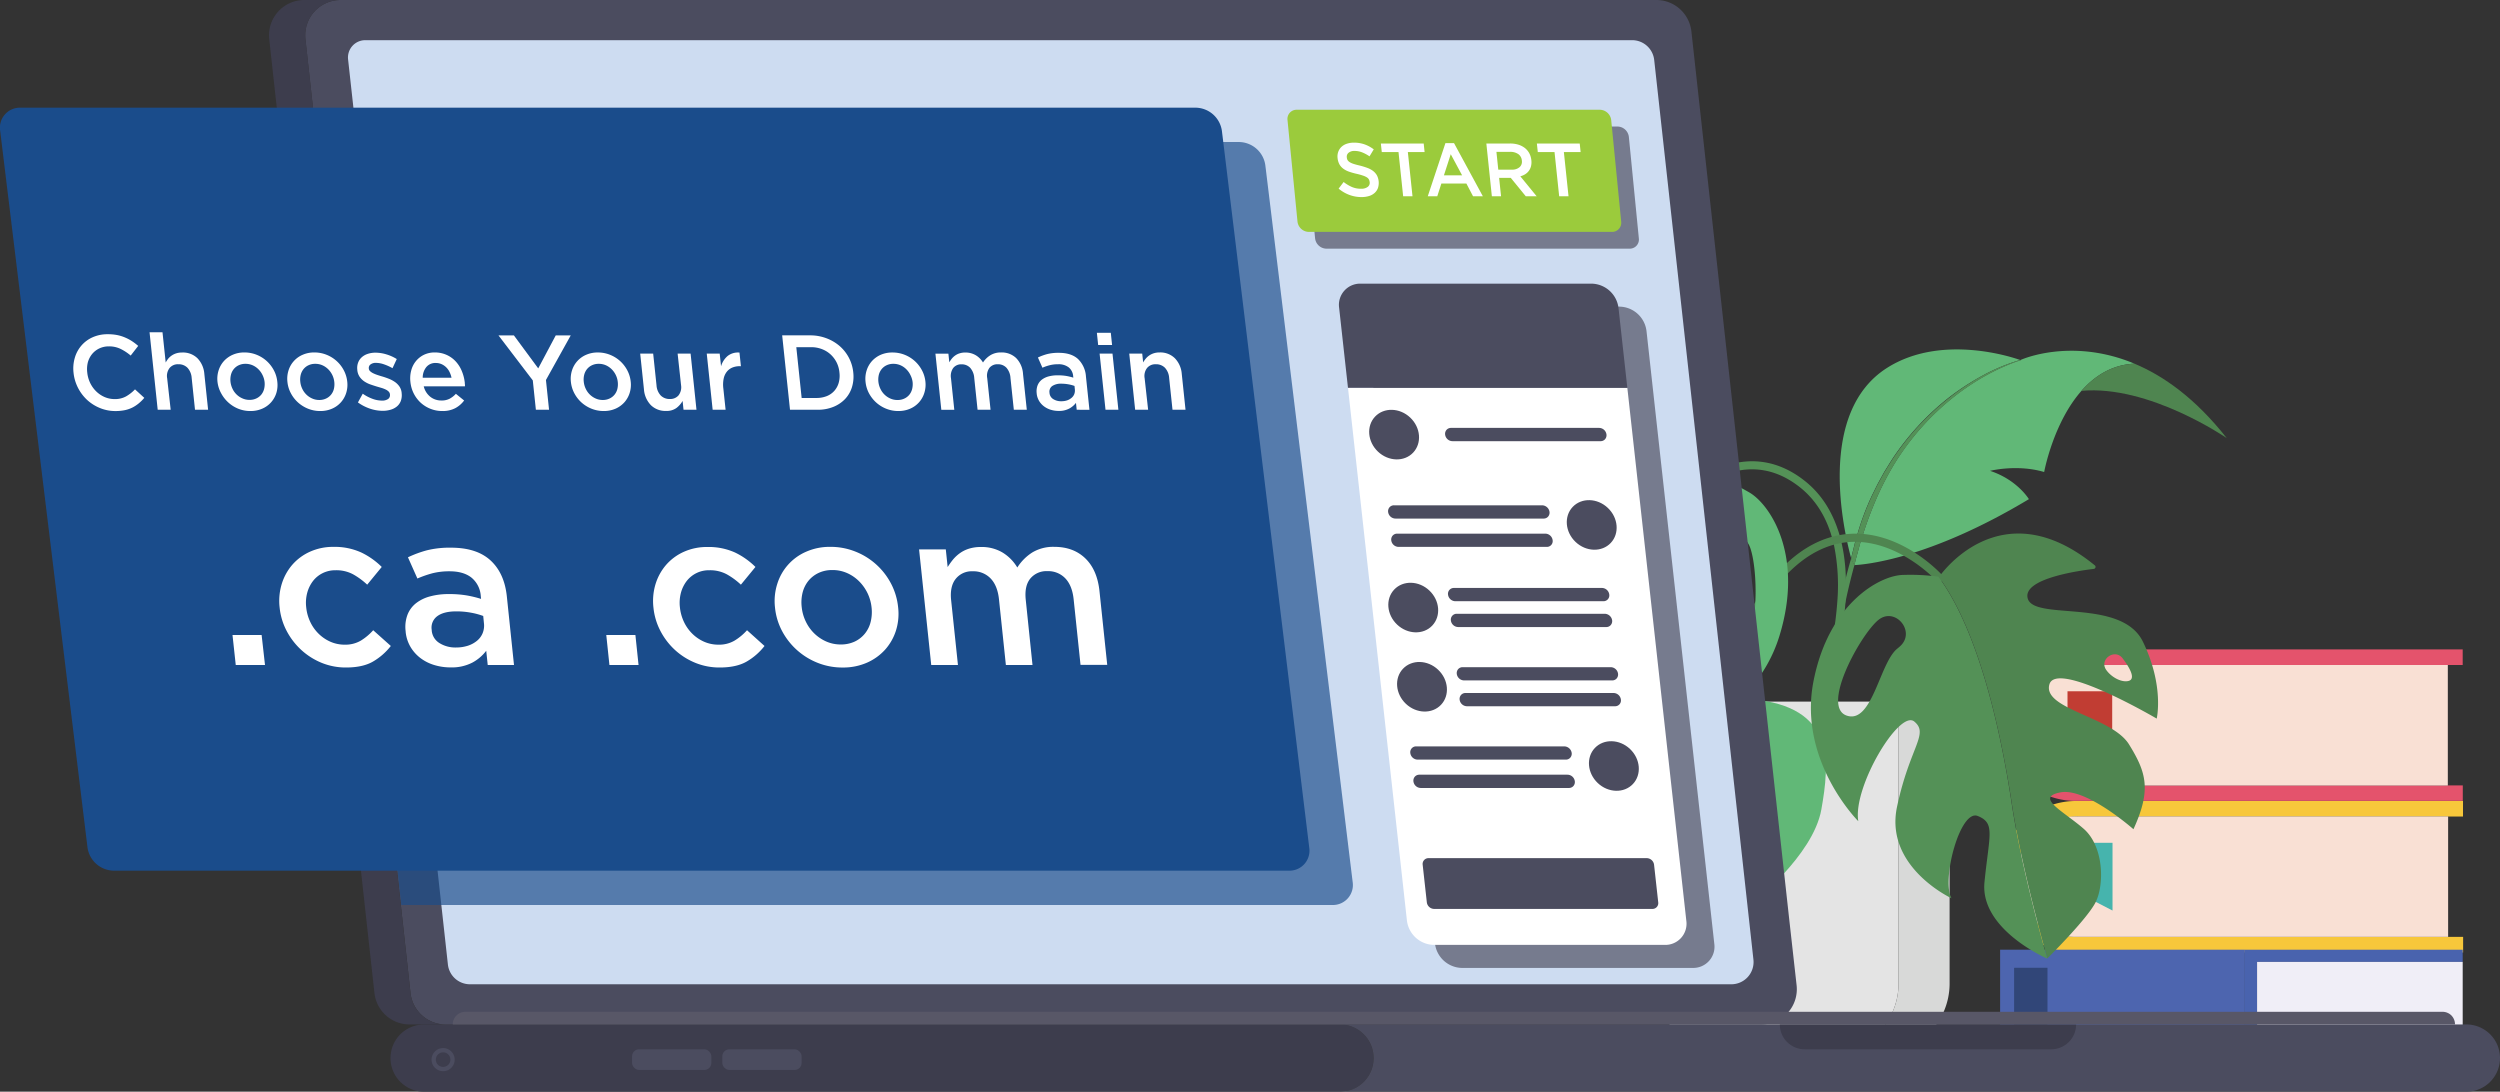 <svg xmlns="http://www.w3.org/2000/svg" viewBox="0 0 1000 436.68"><rect x="0" y="0" width="1000" height="436.68" fill="#333333" stroke="none"/><defs><style>.cls-1{isolation:isolate;}.cls-2{fill:#e4536c;}.cls-3{fill:#f9e0d4;}.cls-4{fill:#c13d33;}.cls-5{fill:#f7c73b;}.cls-6{fill:#46b4ad;}.cls-7{fill:#4d65af;}.cls-8{fill:#4963ae;}.cls-9{fill:#f0eef7;}.cls-10{fill:#314678;}.cls-11{fill:#549157;}.cls-12{fill:#61b877;}.cls-13{fill:#4f8550;}.cls-14{fill:#d8d9d8;}.cls-15{fill:#e4e4e4;}.cls-16{fill:#3d3d4d;}.cls-17,.cls-20{fill:#4b4c5f;}.cls-18{fill:#cddcf1;}.cls-19{fill:#585767;}.cls-20,.cls-23{mix-blend-mode:multiply;opacity:0.67;}.cls-21{fill:#9bcb3c;}.cls-22{fill:#fff;}.cls-23,.cls-24,.cls-25{fill:#1a4c8b;}.cls-25{opacity:0.54;}</style></defs><g class="cls-1"><g id="Layer_2" data-name="Layer 2"><g id="Layer_1-2" data-name="Layer 1"><path class="cls-2" d="M806.12,290.06c0,13.28,11.2,24.1,25,24.1h154v6.2H830.22a30.3,30.3,0,0,1,0-60.6H985.08V266h-154C817.32,266,806.12,276.76,806.12,290.06Z"/><path class="cls-3" d="M979.13,266v48.2H830.26a24.1,24.1,0,1,1,0-48.2Z"/><polygon class="cls-4" points="844.88 303.61 835.94 299 827 303.61 827 276.51 844.88 276.51 844.88 303.61"/><path class="cls-5" d="M806.25,350.66c0,13.29,11.2,24.1,25,24.1h154V381H830.35a30.3,30.3,0,0,1,0-60.6H985.2v6.2h-154C817.45,326.56,806.25,337.37,806.25,350.66Z"/><path class="cls-3" d="M979.25,326.56v48.2H830.39a24.1,24.1,0,1,1,0-48.2Z"/><polygon class="cls-6" points="845.01 364.22 836.07 359.6 827.13 364.22 827.13 337.11 845.01 337.11 845.01 364.22"/><rect class="cls-7" x="800.05" y="379.88" width="97.91" height="46.88"/><polygon class="cls-8" points="902.83 384.76 902.83 421.89 985.08 421.89 985.08 426.76 897.96 426.76 897.96 379.89 985.08 379.89 985.08 384.76 902.83 384.76"/><rect class="cls-9" x="902.83" y="384.76" width="82.25" height="37.13"/><rect class="cls-10" x="805.65" y="387.11" width="13.34" height="32.01"/><path class="cls-11" d="M741.78,226c-1.71,6.16-3.11,12.27-4.28,18.17-.12.59-.23,1.19-.34,1.77a308.47,308.47,0,0,0-4.5,34.65h-1.85l.09-1.37c.27-3.73.64-7.92,1.15-12.42q.42-3.79,1-7.87c.18-1.29.37-2.61.58-3.94.28-1.82.58-3.7.92-5.64.19-1.09.39-2.2.59-3.33.11-.59.22-1.19.34-1.79,1.27-6.62,2.88-13.72,5-20.94A13.27,13.27,0,0,0,741.78,226Z"/><path class="cls-12" d="M853.78,145.46c-9,.42-15.93,4.92-21.19,10.88-11.35,12.85-14.92,32.47-14.92,32.47-10.85-3.21-21.65-.47-21.65-.47,10.91,3.58,15.54,11.32,15.54,11.32-40,24.05-65.74,26.19-69.78,26.38l.38-1.68c.17-.66.36-1.33.54-2l1.07-3.95c.09-.34.16-.67.27-1l.32-1,.62-2a156.08,156.08,0,0,1,5.71-15.3,117.22,117.22,0,0,1,7.6-14.47,103,103,0,0,1,21.52-24.52,98,98,0,0,1,13.49-9.36c2.38-1.34,4.81-2.61,7.31-3.74l1.89-.83c.63-.25,1.26-.53,1.9-.77,1.28-.5,2.57-1,3.89-1.35l0-.11S828.29,134.81,853.78,145.46Z"/><path class="cls-13" d="M890.69,175.24s-31-21.4-58.1-18.9c5.26-6,12.18-10.46,21.18-10.88C865.4,150.32,878.17,159.32,890.69,175.24Z"/><path class="cls-12" d="M808.07,144A74.3,74.3,0,0,0,793,150.25a99.85,99.85,0,0,0-13.86,9.08,104.46,104.46,0,0,0-22.33,24.42c-.75,1.17-1.47,2.36-2.2,3.53l-.55.89-.28.44-.25.45-1,1.82-1,1.82-.5.91-.46.93-1.85,3.74a107,107,0,0,0-5.83,15.58l-.58,2-.28,1c-.1.34-.17.68-.25,1l-1,4-.33,1.42c-3.18-11.77-13.66-58.34,14.39-76.14C776.76,133.26,805.52,143.08,808.07,144Z"/><path class="cls-11" d="M808.29,144.17c-1.32.38-2.61.85-3.89,1.35-.64.24-1.27.52-1.91.77l-1.88.83c-2.5,1.13-4.93,2.4-7.31,3.74a98,98,0,0,0-13.49,9.36,100.17,100.17,0,0,0-17.29,18.34q-2.22,3-4.23,6.18a117.94,117.94,0,0,0-7.6,14.47,156.08,156.08,0,0,0-5.71,15.3l-.62,2-.32,1c-.11.33-.18.67-.27,1l-.45,1.67-.62,2.28c-.18.66-.37,1.32-.54,2l-.38,1.69a2.14,2.14,0,0,1-.13-.19,10.1,10.1,0,0,1-1.18-2.42.22.22,0,0,0,0-.08v0l.33-1.42,1-4c.08-.34.15-.67.25-1l.28-1,.58-2a107,107,0,0,1,5.83-15.58l1.85-3.74.46-.93.5-.91,1-1.82,1-1.82.25-.45.28-.44.55-.89c.73-1.17,1.45-2.36,2.2-3.52a104.31,104.31,0,0,1,22.33-24.43A99.85,99.85,0,0,1,793,150.25,74.48,74.48,0,0,1,808.08,144l.15-.05Z"/><path class="cls-14" d="M779.84,280.63V393.4a28.19,28.19,0,0,1-28.19,28.2H731.23a28.19,28.19,0,0,0,28.19-28.2V280.63Z"/><path class="cls-15" d="M759.42,280.63V393.4a28.19,28.19,0,0,1-28.19,28.2H690.74a28.19,28.19,0,0,1-28.19-28.2V280.63Z"/><path class="cls-11" d="M733.12,270.43c-.67,2.6-1.38,5.15-2.14,7.67l-.75,2.53h-3.48a206.52,206.52,0,0,0,6.35-25.44,135.15,135.15,0,0,0,1.82-14.5,80.15,80.15,0,0,0-1.37-22.82c-.24-1.06-.51-2.1-.82-3.12-2.26-7.8-6.25-14.59-12.55-19.67-20.41-16.43-39.24-.2-39.42,0a1.62,1.62,0,1,1-2.15-2.43c.2-.19,21.09-18.19,43.6-.05,6.49,5.23,11,12.44,13.63,21.47.3,1,.57,2.08.8,3.15q.65,2.81,1.05,5.84C739.44,236,737.93,252,733.12,270.43Z"/><path class="cls-12" d="M728.54,323.8c-3.29,18.61-28.1,37.95-28.1,37.95L687.3,350.81,691.69,368c-17.88,10.95-48.9,8.75-48.9,8.75,19.34-67.13,57.65-97.05,57.65-97.05C734.37,282.57,731.82,305.19,728.54,323.8Z"/><path class="cls-11" d="M700.44,279.65s-38.31,29.92-57.65,97.05C607,320.88,650.08,270.16,668.7,265.06S700.44,279.65,700.44,279.65Z"/><path class="cls-13" d="M776.74,232.31a1.63,1.63,0,0,1-2.29-.11c-.16-.18-14.06-15.17-31.93-15.46a29.61,29.61,0,0,0-3.74.15c-.71.07-1.43.17-2.14.29s-1.47.28-2.22.46l-.87.23c-18.29,5.07-33.68,26.15-45.87,62.76h-3.41c12.66-38.38,28.91-60.51,48.46-65.88.32-.09.63-.18.95-.25.72-.19,1.43-.34,2.16-.47a27.87,27.87,0,0,1,3.57-.45,33.65,33.65,0,0,1,3.74-.11c18.89.52,33,15.79,33.7,16.55A1.62,1.62,0,0,1,776.74,232.31Z"/><path class="cls-12" d="M699.64,196.93A87,87,0,0,0,686,190.5c-26.16,12.53-54.27,45.81-72.06,69.74-14.21,19.11-34.36,40.71-44,50.75a.33.33,0,0,0,0,.08s30.84,2.54,38.47-16S616,270.91,624,271.76s.81,31.24-6.51,35.81c0,0,31.22,1.7,38.38-23.27s2.41-33.45,10.45-35.1,9.95,36.64,1.09,48.18c0,0,34.21-10.37,44.29-42.78S708,201.68,699.64,196.93Zm-7,63.45c-11.12-1.87-1.8-25.88-5.45-34.78-.22-.54-.43-1.07-.62-1.59-3.14-8.7,9.89-13.91,13.34-5.34.11.27.21.55.31.83C703.62,229.79,703.74,262.24,692.62,260.38Z"/><path class="cls-11" d="M685.74,190.43s-4.86-45.14-55.66-35.05a.84.84,0,0,0-.31,1.51c5.75,4,24.54,17.85,18.76,24.05-6.79,7.31-34.71-18.93-51.48-6.67s-20.33,25.86-20.33,25.86,49-2,46.69,8.56-29.55-.48-41.5,6.5-17.34,12.36-18.43,30.67c0,0,25.84-6.22,34.44.74s-4.54,6.37-15.73,8.93-19.08,17-19.11,25.25c0,8,6.4,28.83,6.84,30.22,9.64-10.05,29.79-31.64,44-50.76,17.79-23.92,45.9-57.2,72.06-69.74ZM605.19,192c-3.25,1.68-8,1.74-10.34-.15-2.86-2.33,2.17-5.37,6.46-7.38C606.25,182.14,610,189.46,605.19,192Z"/><path class="cls-11" d="M725.32,272.9c-6,31.65,18,55.59,18,55.59-2.28-13.62,16.41-44.85,22.4-39.87s-1.76,9.95-6.9,34.06,21.77,36.62,21.77,36.62c-4.09-7.1,3.41-35.77,10.52-32.9s4.58,7.46,2.68,26.44,25.07,30.59,25.07,30.59l0-.05c-3.6-12.72-10.85-39.79-14.22-62.14-4.23-28-12.93-68.39-29.25-90.56a83.54,83.54,0,0,0-14.32-.7C752,230.22,731.34,241.26,725.32,272.9Zm25.29-24.27c.21-.19.41-.38.62-.55,6.72-5.65,15.31,4.53,8.8,10.42-.4.35-.8.7-1.23,1.05-7,5.83-9.93,30.1-20.08,26.7S743.16,255.73,750.61,248.63Z"/><path class="cls-13" d="M775.45,230.68c16.32,22.17,25,62.59,29.26,90.56,3.37,22.35,10.62,49.42,14.22,62.14,1-1,15.63-15.53,19.2-22.26,3.68-7,3.51-22.55-4.74-29.68s-19.5-12.5-9.2-14.49,29.19,14.74,29.19,14.74c7.25-15.83,5.13-22.74-1.76-33.91s-34.64-14.07-31.87-24,42.93,13.66,42.93,13.66,3.1-13-5.49-30.72-43.67-8.23-46.11-17.38c-2.07-7.78,19.85-11,26.45-11.78a.8.8,0,0,0,.41-1.4c-38.05-31.11-62.25,4.53-62.25,4.53Zm73.63,32.69c2.7,3.6,5.56,8.39,2.12,9.06-2.78.55-6.76-1.63-8.73-4.49C839.54,263.69,846,259.24,849.08,263.37Z"/><path class="cls-16" d="M549.43,423.24A13.45,13.45,0,0,1,536,436.68H169.65a13.45,13.45,0,0,1,0-26.9H536A13.45,13.45,0,0,1,549.43,423.24Z"/><path class="cls-17" d="M1000,423.24a13.45,13.45,0,0,1-13.44,13.44H536a13.45,13.45,0,1,0,0-26.9H986.56A13.45,13.45,0,0,1,1000,423.24Z"/><path class="cls-17" d="M704.61,409.78H178.27a14.13,14.13,0,0,1-14.05-12.56l-3.38-30.75-.44-4L128.07,69.17l-1.31-11.88-4.59-41.62A14.13,14.13,0,0,1,136.2,0H662.56a14.12,14.12,0,0,1,14,12.58l4.81,43.66,11.34,102.88,15.09,137,7.85,71.24,3,26.82A14.1,14.1,0,0,1,704.61,409.78Z"/><path class="cls-18" d="M692.49,393.71H188a8.88,8.88,0,0,1-8.84-7.92L150,121.32,139.23,23.74a6.92,6.92,0,0,1,6.88-7.67H652.84A8.88,8.88,0,0,1,661.68,24L678,171.76l23.37,212.08A8.89,8.89,0,0,1,692.49,393.71Z"/><path class="cls-16" d="M178.26,409.78H163.78a14.12,14.12,0,0,1-14-12.56L107.69,15.67A14.12,14.12,0,0,1,121.72,0H136.2a14.11,14.11,0,0,0-14,15.67l42,381.55A14.11,14.11,0,0,0,178.26,409.78Z"/><path class="cls-16" d="M711.93,409.78H830.44a9.94,9.94,0,0,1-9.94,9.94H721.86A9.93,9.93,0,0,1,711.93,409.78Z"/><path class="cls-19" d="M982,409.78H181.11a5.06,5.06,0,0,1,5-5.06H977a5.06,5.06,0,0,1,3.58,1.48A5.11,5.11,0,0,1,982,409.78Z"/><rect class="cls-17" x="252.83" y="419.72" width="31.71" height="8.26" rx="2.8"/><rect class="cls-17" x="288.93" y="419.72" width="31.71" height="8.26" rx="2.8"/><path class="cls-17" d="M181.87,423.85a4.62,4.62,0,1,1-4.62-4.62A4.62,4.62,0,0,1,181.87,423.85Z"/><circle class="cls-16" cx="177.25" cy="423.85" r="2.92"/><path class="cls-20" d="M651.54,54.71l4,40.66a3.66,3.66,0,0,1-3.73,4.1H530.59a4.65,4.65,0,0,1-4.55-4.1l-4-40.66a3.66,3.66,0,0,1,3.73-4.1H647A4.66,4.66,0,0,1,651.54,54.71Z"/><path class="cls-21" d="M644.48,48l4,40.67a3.66,3.66,0,0,1-3.73,4.09H523.53A4.65,4.65,0,0,1,519,88.67l-4-40.67a3.66,3.66,0,0,1,3.73-4.1H639.93A4.67,4.67,0,0,1,644.48,48Z"/><path class="cls-22" d="M539,64a2.68,2.68,0,0,0,.86.85,6.93,6.93,0,0,0,1.62.72c.68.22,1.54.45,2.57.69a28.61,28.61,0,0,1,3,.94,8.52,8.52,0,0,1,2.26,1.25,5.86,5.86,0,0,1,1.47,1.72,6.64,6.64,0,0,1,.41,5,4.91,4.91,0,0,1-1.34,2,5.79,5.79,0,0,1-2.24,1.24,10,10,0,0,1-3,.42,13.87,13.87,0,0,1-4.76-.83,14.49,14.49,0,0,1-4.4-2.55l2-2.65a15.6,15.6,0,0,0,3.32,2,9.16,9.16,0,0,0,3.64.7,4.26,4.26,0,0,0,2.65-.72,2,2,0,0,0,.8-2,2.87,2.87,0,0,0-.3-1,2.44,2.44,0,0,0-.81-.83,6.92,6.92,0,0,0-1.53-.7,23.39,23.39,0,0,0-2.48-.7,28.13,28.13,0,0,1-3.1-.87,8.65,8.65,0,0,1-2.33-1.21,5.52,5.52,0,0,1-1.55-1.75,6.63,6.63,0,0,1-.73-2.5,5.46,5.46,0,0,1,.28-2.52,5.11,5.11,0,0,1,1.27-1.95,5.71,5.71,0,0,1,2.14-1.25,8.77,8.77,0,0,1,2.84-.44,12.76,12.76,0,0,1,4.25.68,14.06,14.06,0,0,1,3.69,2l-1.69,2.8a14.73,14.73,0,0,0-3-1.61,8.26,8.26,0,0,0-2.92-.56,3.62,3.62,0,0,0-2.46.74,2,2,0,0,0-.71,1.8A2.69,2.69,0,0,0,539,64Z"/><path class="cls-22" d="M565,78.51h-3.74l-1.86-17.68h-6.69l-.37-3.43h17.14l.36,3.43h-6.7Z"/><path class="cls-22" d="M593.14,78.51h-3.92l-2.67-5.1h-10l-1.64,5.1h-3.8l7.06-21.26h3.44ZM580.3,61.68l-2.73,8.45h7.27Z"/><path class="cls-22" d="M610.31,78.51l-6-7.36h-4.66l.77,7.36h-3.68L594.54,57.4H604a11.29,11.29,0,0,1,3.32.46,8.23,8.23,0,0,1,2.61,1.33,6.73,6.73,0,0,1,1.78,2.11,7.56,7.56,0,0,1,.83,2.79,6.72,6.72,0,0,1-.13,2.37,5.22,5.22,0,0,1-2.28,3.2,7.18,7.18,0,0,1-2,.86l6.54,8Zm-3-16.87a5.57,5.57,0,0,0-3.33-.9h-5.41l.74,7.12h5.45a4.45,4.45,0,0,0,3.08-1,2.88,2.88,0,0,0,.9-2.6A3.52,3.52,0,0,0,607.32,61.64Z"/><path class="cls-22" d="M627.41,78.51h-3.74l-1.86-17.68h-6.69l-.37-3.43h17.14l.36,3.43h-6.7Z"/><path class="cls-23" d="M532.92,362H160.51L128.18,68.69l-1.31-11.88H495.74a10.77,10.77,0,0,1,10.39,9.26l34.93,286.68A8,8,0,0,1,532.92,362Z"/><path class="cls-24" d="M488.76,52.34,523.69,339a8,8,0,0,1-8.14,9.27H45.39A10.77,10.77,0,0,1,35,339L.07,52.34a8,8,0,0,1,8.14-9.27H478.36A10.77,10.77,0,0,1,488.76,52.34Z"/><polygon class="cls-24" points="62 336.41 59.46 336.41 58.23 326.29 60.77 326.29 62 336.41"/><polygon class="cls-24" points="68.19 336.41 65.65 336.41 64.42 326.29 66.95 326.29 68.19 336.41"/><path class="cls-24" d="M103,326.29l1.24,10.15-4.66-2.95H95.73a1.43,1.43,0,0,1-1.27-1.31l-.19-1.64a1.06,1.06,0,0,1,.94-1.31H99Z"/><path class="cls-24" d="M106.53,331.36A2.17,2.17,0,0,1,104.6,334l-.65-5.34A2.9,2.9,0,0,1,106.53,331.36Z"/><path class="cls-24" d="M108.56,331.36c.34,2.81-1.3,5.08-3.66,5.08l-.13-1.05c1.88,0,3.18-1.8,2.91-4s-2-4-3.89-4l-.13-1C106,326.29,108.22,328.56,108.56,331.36Z"/><polygon class="cls-24" points="87.52 336.42 84.98 336.42 83.75 326.3 86.28 326.3 87.52 336.42"/><polygon class="cls-24" points="85.32 331.28 76.06 326.29 77.28 336.27 85.32 331.28"/><path class="cls-25" d="M141.12,332a1.12,1.12,0,0,1-.25.87,1.08,1.08,0,0,1-.82.36h-7.69l-.3-2.45h7.69A1.41,1.41,0,0,1,141.12,332Z"/><path class="cls-24" d="M132.06,330.78l.3,2.45H113.72a1.43,1.43,0,0,1-1.38-1.23,1.07,1.07,0,0,1,.26-.86,1,1,0,0,1,.82-.36Z"/><path class="cls-24" d="M134,332a1.51,1.51,0,0,1-1.53,1.74,2,2,0,0,1-1.94-1.74,1.49,1.49,0,0,1,1.52-1.73A2,2,0,0,1,134,332Z"/><path class="cls-24" d="M481.47,337.19h-2.31l.17,1.33H483l-.45-3.63h-1.32Zm-3.59-10.54L478,328h2.31l.28,2.31H482l-.44-3.63ZM472,334.89h-1.33l.45,3.63h3.62l-.16-1.33h-2.3Zm-1.89-4.61h1.33l-.28-2.31h2.3l-.16-1.32h-3.63Z"/><path class="cls-24" d="M457.93,331.07h-1.35a.4.4,0,0,1-.33-.62l.83-.95A.37.37,0,0,0,457,329l-1.82-1.62a.37.37,0,0,0-.52,0l-.83.95a.39.39,0,0,1-.65-.26l-.17-1.34a.42.42,0,0,0-.41-.37h-2.3a.32.32,0,0,0-.32.37l.17,1.34a.34.34,0,0,1-.59.26l-1.07-.95a.36.36,0,0,0-.51,0L446.57,329a.37.37,0,0,0,.06.52l1.07.95a.34.34,0,0,1-.18.62h-1.35a.32.32,0,0,0-.32.36l.28,2.3a.44.44,0,0,0,.41.37h1.35a.4.4,0,0,1,.33.62l-.84.95a.38.38,0,0,0,.07.52l1.82,1.62a.36.36,0,0,0,.51,0l.84-.95a.39.39,0,0,1,.65.26l.17,1.34a.42.42,0,0,0,.41.37h2.29a.31.31,0,0,0,.32-.37l-.16-1.34a.34.34,0,0,1,.59-.26l1.07.95a.36.36,0,0,0,.51,0l1.43-1.62a.38.38,0,0,0-.06-.52l-1.07-.95a.34.34,0,0,1,.18-.62h1.35a.32.32,0,0,0,.32-.37l-.28-2.3A.43.43,0,0,0,457.93,331.07Zm-5.36,4.29a3.23,3.23,0,0,1-3.12-2.78,2.42,2.42,0,0,1,2.45-2.78,3.23,3.23,0,0,1,3.11,2.78A2.4,2.4,0,0,1,452.57,335.36Z"/><path class="cls-20" d="M685.72,377.51l-23.6-213.2-3.53-32a11.09,11.09,0,0,0-10.73-9.66H555.43a8.49,8.49,0,0,0-8.59,9.66l3.54,32L574,377.51a11.08,11.08,0,0,0,10.73,9.66h92.43A8.49,8.49,0,0,0,685.72,377.51Z"/><path class="cls-22" d="M650.93,155.11l23.6,213.19a8.48,8.48,0,0,1-8.59,9.66H573.51a11.07,11.07,0,0,1-10.73-9.66L539.19,155.11Z"/><path class="cls-17" d="M647.39,123.12l3.54,32H539.19l-3.54-32a8.48,8.48,0,0,1,8.59-9.66h92.43A11.06,11.06,0,0,1,647.39,123.12Z"/><path class="cls-17" d="M642.59,173.82a2.41,2.41,0,0,1-.57,1.87,2.34,2.34,0,0,1-1.79.78H581a3,3,0,0,1-2.95-2.65,2.42,2.42,0,0,1,.57-1.88,2.37,2.37,0,0,1,1.79-.78h59.2A3,3,0,0,1,642.59,173.82Z"/><path class="cls-17" d="M619.81,204.78a2.4,2.4,0,0,1-.58,1.88,2.33,2.33,0,0,1-1.79.77H558.25a3,3,0,0,1-3-2.65,2.4,2.4,0,0,1,.57-1.88,2.37,2.37,0,0,1,1.79-.78h59.2A3.06,3.06,0,0,1,619.81,204.78Z"/><path class="cls-17" d="M621.06,216.11a2.32,2.32,0,0,1-2.36,2.65H559.5a3,3,0,0,1-3-2.65,2.41,2.41,0,0,1,.57-1.87,2.37,2.37,0,0,1,1.79-.78h59.2A3,3,0,0,1,621.06,216.11Z"/><path class="cls-17" d="M643.71,237.84a2.33,2.33,0,0,1-2.36,2.65h-59.2a3,3,0,0,1-2.94-2.65,2.34,2.34,0,0,1,2.36-2.66h59.19A3,3,0,0,1,643.71,237.84Z"/><path class="cls-17" d="M644.86,248.17a2.41,2.41,0,0,1-.58,1.88,2.33,2.33,0,0,1-1.79.77H583.3a3,3,0,0,1-2.95-2.65,2.34,2.34,0,0,1,2.36-2.66h59.2A3.06,3.06,0,0,1,644.86,248.17Z"/><ellipse class="cls-17" cx="557.63" cy="173.82" rx="9.38" ry="10.48" transform="translate(48.11 459.4) rotate(-46.58)"/><ellipse class="cls-17" cx="565.29" cy="243" rx="9.38" ry="10.48" transform="translate(0.25 486.59) rotate(-46.58)"/><path class="cls-17" d="M647.22,269.52a2.44,2.44,0,0,1-.57,1.88,2.36,2.36,0,0,1-1.79.77h-59.2a3,3,0,0,1-2.95-2.65,2.44,2.44,0,0,1,.57-1.88,2.36,2.36,0,0,1,1.79-.77h59.2A3,3,0,0,1,647.22,269.52Z"/><path class="cls-17" d="M648.36,279.85A2.32,2.32,0,0,1,646,282.5H586.8a3,3,0,0,1-2.95-2.65,2.41,2.41,0,0,1,.58-1.88,2.33,2.33,0,0,1,1.79-.77h59.19A3,3,0,0,1,648.36,279.85Z"/><ellipse class="cls-17" cx="568.79" cy="274.68" rx="9.38" ry="10.48" transform="translate(-21.66 499.04) rotate(-46.58)"/><ellipse class="cls-17" cx="636.67" cy="209.94" rx="9.38" ry="10.48" transform="translate(46.59 528.11) rotate(-46.58)"/><path class="cls-17" d="M628.68,301.2a2.39,2.39,0,0,1-.58,1.88,2.33,2.33,0,0,1-1.79.77H567.12a3,3,0,0,1-3-2.65,2.33,2.33,0,0,1,2.36-2.65h59.2A3.06,3.06,0,0,1,628.68,301.2Z"/><path class="cls-17" d="M629.93,312.54a2.41,2.41,0,0,1-.57,1.87,2.37,2.37,0,0,1-1.79.78h-59.2a3,3,0,0,1-3-2.65,2.42,2.42,0,0,1,.57-1.88,2.37,2.37,0,0,1,1.79-.78H627A3,3,0,0,1,629.93,312.54Z"/><ellipse class="cls-17" cx="645.54" cy="306.37" rx="9.38" ry="10.48" transform="translate(-20.68 564.7) rotate(-46.58)"/><path class="cls-17" d="M661.63,345.92l1.66,15a2.32,2.32,0,0,1-2.36,2.65h-87.2a3,3,0,0,1-3-2.65l-1.66-15a2.33,2.33,0,0,1,2.36-2.66h87.2A3,3,0,0,1,661.63,345.92Z"/><path class="cls-22" d="M55.52,161.33A13.64,13.64,0,0,1,53,163a12.6,12.6,0,0,1-3.05,1.06,18.14,18.14,0,0,1-3.77.36A16.06,16.06,0,0,1,40,163.22,17.08,17.08,0,0,1,34.88,160a17.42,17.42,0,0,1-3.68-4.87,17,17,0,0,1-1.78-6,15.23,15.23,0,0,1,.5-6,12.92,12.92,0,0,1,2.65-4.91,12.75,12.75,0,0,1,4.5-3.32,14.54,14.54,0,0,1,6.08-1.21,19,19,0,0,1,3.75.34,16.05,16.05,0,0,1,3.19,1,17.05,17.05,0,0,1,2.74,1.46,23.31,23.31,0,0,1,2.45,1.87l-3,3.87a19.57,19.57,0,0,0-4.07-2.68,10.5,10.5,0,0,0-4.65-1,8.8,8.8,0,0,0-3.85.83,8.46,8.46,0,0,0-2.89,2.26,9,9,0,0,0-1.69,3.33A11.23,11.23,0,0,0,34.9,149a12.61,12.61,0,0,0,1.15,4.14,11.91,11.91,0,0,0,2.4,3.38,11.16,11.16,0,0,0,3.36,2.28,10,10,0,0,0,4,.83,9.11,9.11,0,0,0,4.57-1.05A15.67,15.67,0,0,0,54,155.74l3.72,3.4A16.65,16.65,0,0,1,55.52,161.33Z"/><path class="cls-22" d="M68.27,163.9H63.08l-3.26-31H65L66.28,145a10.79,10.79,0,0,1,1-1.52,6.87,6.87,0,0,1,3.2-2.14,7.47,7.47,0,0,1,2.32-.33A8.26,8.26,0,0,1,79,143.32a10.13,10.13,0,0,1,2.74,6.29l1.5,14.29H78l-1.33-12.72A6.62,6.62,0,0,0,75,147.12a4.93,4.93,0,0,0-3.67-1.42,4.28,4.28,0,0,0-3.47,1.47,5.2,5.2,0,0,0-1,4.09Z"/><path class="cls-22" d="M110.53,157.23a10.06,10.06,0,0,1-5.66,6.25,11.58,11.58,0,0,1-4.71.93,12.84,12.84,0,0,1-4.83-.91,13.33,13.33,0,0,1-4-2.51,13.67,13.67,0,0,1-2.88-3.7A12.35,12.35,0,0,1,87,152.76a11,11,0,0,1,.43-4.57,10.21,10.21,0,0,1,2.11-3.74,10.41,10.41,0,0,1,3.52-2.53,11.45,11.45,0,0,1,4.69-.94,13,13,0,0,1,4.88.92,13.36,13.36,0,0,1,6.92,6.23,12.34,12.34,0,0,1,1.37,4.55A10.91,10.91,0,0,1,110.53,157.23ZM105,150a8.25,8.25,0,0,0-1.66-2.32,7.58,7.58,0,0,0-2.32-1.58,7,7,0,0,0-2.82-.57,6.17,6.17,0,0,0-2.71.57,5.62,5.62,0,0,0-2,1.56,5.81,5.81,0,0,0-1.11,2.27,8,8,0,0,0-.18,2.79A8.62,8.62,0,0,0,93,155.5a7.84,7.84,0,0,0,1.66,2.32A7.75,7.75,0,0,0,97,159.37a6.77,6.77,0,0,0,2.79.58,6.15,6.15,0,0,0,2.75-.58,5.59,5.59,0,0,0,2-1.55,6,6,0,0,0,1.11-2.27,8,8,0,0,0,.18-2.79A8.37,8.37,0,0,0,105,150Z"/><path class="cls-22" d="M138.46,157.23a10.06,10.06,0,0,1-5.66,6.25,11.5,11.5,0,0,1-4.7.93,12.89,12.89,0,0,1-4.84-.91,13.58,13.58,0,0,1-4.05-2.51,13.44,13.44,0,0,1-2.87-3.7,12.18,12.18,0,0,1-1.37-4.53,11,11,0,0,1,.43-4.57,10.07,10.07,0,0,1,5.64-6.27,11.37,11.37,0,0,1,4.68-.94,13,13,0,0,1,4.88.92,13.33,13.33,0,0,1,6.93,6.23,12.53,12.53,0,0,1,1.37,4.55A10.91,10.91,0,0,1,138.46,157.23ZM132.92,150a8.45,8.45,0,0,0-1.66-2.32,7.82,7.82,0,0,0-2.32-1.58,7,7,0,0,0-2.83-.57,6.2,6.2,0,0,0-2.71.57,5.62,5.62,0,0,0-2,1.56,6,6,0,0,0-1.11,2.27,7.78,7.78,0,0,0-.17,2.79,8.37,8.37,0,0,0,.8,2.82,8,8,0,0,0,1.66,2.32,7.79,7.79,0,0,0,2.32,1.55,6.73,6.73,0,0,0,2.78.58,6.12,6.12,0,0,0,2.75-.58,5.59,5.59,0,0,0,2-1.55,5.83,5.83,0,0,0,1.12-2.27,8,8,0,0,0,.17-2.79A8.36,8.36,0,0,0,132.92,150Z"/><path class="cls-22" d="M160.33,160.37a5.29,5.29,0,0,1-1.54,2.19,7,7,0,0,1-2.52,1.32,11,11,0,0,1-3.22.45,16.06,16.06,0,0,1-5-.85,18.09,18.09,0,0,1-4.88-2.51l1.93-3.49a16.76,16.76,0,0,0,3.94,2.06,11,11,0,0,0,3.7.7,4.11,4.11,0,0,0,2.51-.65,1.88,1.88,0,0,0,.73-1.77v-.08a1.86,1.86,0,0,0-.52-1.11,4.3,4.3,0,0,0-1.2-.83,11.15,11.15,0,0,0-1.68-.64l-1.95-.57c-.85-.26-1.71-.54-2.58-.85a10.44,10.44,0,0,1-2.38-1.21,7.23,7.23,0,0,1-1.83-1.83,5.77,5.77,0,0,1-.92-2.7v-.09a6.15,6.15,0,0,1,.32-2.84,5.44,5.44,0,0,1,1.47-2.17,6.61,6.61,0,0,1,2.41-1.36,9.84,9.84,0,0,1,3.08-.47,15.09,15.09,0,0,1,4.36.68,17.15,17.15,0,0,1,4.15,1.87L157,147.28a19.38,19.38,0,0,0-3.44-1.56,10,10,0,0,0-3.12-.57,3.41,3.41,0,0,0-2.25.64,1.73,1.73,0,0,0-.66,1.61v.09a1.64,1.64,0,0,0,.53,1,4.91,4.91,0,0,0,1.21.81A14.47,14.47,0,0,0,151,150c.63.21,1.28.42,2,.62.85.25,1.7.55,2.56.89a12,12,0,0,1,2.36,1.25,7.32,7.32,0,0,1,1.83,1.81,5.41,5.41,0,0,1,.91,2.59v.09A6.82,6.82,0,0,1,160.33,160.37Z"/><path class="cls-22" d="M172.14,158.73a7,7,0,0,0,4.41,1.47,6.93,6.93,0,0,0,3.24-.68,9.26,9.26,0,0,0,2.56-2l3.3,2.68a10.61,10.61,0,0,1-3.53,3.06,10.73,10.73,0,0,1-5.21,1.15,12.59,12.59,0,0,1-4.62-.85,12.78,12.78,0,0,1-3.91-2.38,13,13,0,0,1-2.83-3.68,13.22,13.22,0,0,1-1.39-4.78,12.21,12.21,0,0,1,.33-4.55,9.77,9.77,0,0,1,1.88-3.72,9.46,9.46,0,0,1,3.2-2.53,9.72,9.72,0,0,1,4.32-.94,11.34,11.34,0,0,1,4.8,1,11.11,11.11,0,0,1,3.64,2.64,12.75,12.75,0,0,1,2.42,3.87,16.58,16.58,0,0,1,1.17,4.63c0,.23,0,.45.05.68s0,.47,0,.72H169.49A7.66,7.66,0,0,0,172.14,158.73Zm8.47-7.63a9.42,9.42,0,0,0-.8-2.31,6.61,6.61,0,0,0-1.34-1.87,6.32,6.32,0,0,0-1.85-1.26,5.7,5.7,0,0,0-2.33-.47,4.66,4.66,0,0,0-3.76,1.64,6.65,6.65,0,0,0-1.44,4.27Z"/><path class="cls-22" d="M219.62,163.9h-5.27l-1.23-11.73-13.72-18h6.17l9.72,13.18,7-13.18h6L218.38,152Z"/><path class="cls-22" d="M251.85,157.23a10.25,10.25,0,0,1-2.12,3.72,10.39,10.39,0,0,1-3.53,2.53,11.58,11.58,0,0,1-4.71.93,12.93,12.93,0,0,1-4.84-.91A13.58,13.58,0,0,1,232.6,161a13.44,13.44,0,0,1-2.87-3.7,12.37,12.37,0,0,1-1.37-4.53,11,11,0,0,1,.43-4.57,10.07,10.07,0,0,1,5.64-6.27,11.37,11.37,0,0,1,4.68-.94,13,13,0,0,1,4.88.92,13.33,13.33,0,0,1,6.93,6.23,12.53,12.53,0,0,1,1.37,4.55A10.91,10.91,0,0,1,251.85,157.23ZM246.31,150a8.45,8.45,0,0,0-1.66-2.32,7.82,7.82,0,0,0-2.32-1.58,7,7,0,0,0-2.83-.57,6.2,6.2,0,0,0-2.71.57,5.71,5.71,0,0,0-2,1.56,6,6,0,0,0-1.11,2.27,7.78,7.78,0,0,0-.17,2.79,8.37,8.37,0,0,0,.8,2.82,8,8,0,0,0,1.66,2.32,7.92,7.92,0,0,0,2.32,1.55,6.73,6.73,0,0,0,2.78.58,6.12,6.12,0,0,0,2.75-.58,5.59,5.59,0,0,0,2-1.55,5.83,5.83,0,0,0,1.12-2.27,8,8,0,0,0,.17-2.79A8.14,8.14,0,0,0,246.31,150Z"/><path class="cls-22" d="M271.05,141.45h5.19l2.35,22.45h-5.18l-.37-3.52a9.42,9.42,0,0,1-2.46,2.81,6.61,6.61,0,0,1-4.12,1.18,8.28,8.28,0,0,1-6.14-2.34,10.13,10.13,0,0,1-2.74-6.29l-1.5-14.29h5.19l1.34,12.73a6.56,6.56,0,0,0,1.67,4,4.92,4.92,0,0,0,3.67,1.42,4.33,4.33,0,0,0,3.47-1.46,5.31,5.31,0,0,0,1-4.1Z"/><path class="cls-22" d="M290.24,163.9h-5.18l-2.36-22.45h5.18l.54,5.06a8.54,8.54,0,0,1,2.59-4.08,6.62,6.62,0,0,1,4.78-1.4l.57,5.44h-.29A7.94,7.94,0,0,0,293,147a5.57,5.57,0,0,0-2.25,1.66,6.62,6.62,0,0,0-1.28,2.78,12,12,0,0,0-.14,3.89Z"/><path class="cls-22" d="M340.78,154.87a12.11,12.11,0,0,1-2.75,4.74,13.39,13.39,0,0,1-4.69,3.14,16.27,16.27,0,0,1-6.28,1.15H316l-3.13-29.76h11.09a18.35,18.35,0,0,1,6.52,1.13,17.46,17.46,0,0,1,5.35,3.12A16.09,16.09,0,0,1,341.31,149,14.53,14.53,0,0,1,340.78,154.87ZM334.66,145a11.29,11.29,0,0,0-2.43-3.23,10.79,10.79,0,0,0-3.48-2.13,11.88,11.88,0,0,0-4.35-.77h-5.88l2.14,20.32h5.88a11,11,0,0,0,4.18-.75,8,8,0,0,0,3-2.09,8.23,8.23,0,0,0,1.75-3.2,10.49,10.49,0,0,0,.31-4.08A11.37,11.37,0,0,0,334.66,145Z"/><path class="cls-22" d="M369.71,157.23a10.06,10.06,0,0,1-5.66,6.25,11.58,11.58,0,0,1-4.71.93,12.84,12.84,0,0,1-4.83-.91,13.33,13.33,0,0,1-4.05-2.51,13.67,13.67,0,0,1-2.88-3.7,12.35,12.35,0,0,1-1.36-4.53,11,11,0,0,1,.43-4.57,10.21,10.21,0,0,1,2.11-3.74,10.41,10.41,0,0,1,3.52-2.53A11.45,11.45,0,0,1,357,141a13,13,0,0,1,4.88.92,13.36,13.36,0,0,1,6.92,6.23,12.34,12.34,0,0,1,1.37,4.55A10.91,10.91,0,0,1,369.71,157.23ZM364.16,150a8.25,8.25,0,0,0-1.66-2.32,7.58,7.58,0,0,0-2.32-1.58,7,7,0,0,0-2.82-.57,6.17,6.17,0,0,0-2.71.57,5.62,5.62,0,0,0-2,1.56,6,6,0,0,0-1.12,2.27,8.26,8.26,0,0,0-.17,2.79,8.62,8.62,0,0,0,.81,2.82,7.84,7.84,0,0,0,1.66,2.32,7.75,7.75,0,0,0,2.31,1.55A6.77,6.77,0,0,0,359,160a6.15,6.15,0,0,0,2.75-.58,5.59,5.59,0,0,0,2-1.55,6,6,0,0,0,1.11-2.27,8,8,0,0,0,.18-2.79A8.37,8.37,0,0,0,364.16,150Z"/><path class="cls-22" d="M396.17,142.08a7.9,7.9,0,0,1,4.29-1.1,8.33,8.33,0,0,1,6,2.24,9.93,9.93,0,0,1,2.75,6.35l1.51,14.33h-5.19l-1.34-12.72a6.79,6.79,0,0,0-1.61-4.08,4.61,4.61,0,0,0-3.49-1.4,4.08,4.08,0,0,0-3.3,1.42,5.4,5.4,0,0,0-.9,4.14l1.33,12.64h-5.19l-1.34-12.77a6.74,6.74,0,0,0-1.61-4,4.61,4.61,0,0,0-3.49-1.4,4,4,0,0,0-3.32,1.49,5.52,5.52,0,0,0-.87,4.11l1.32,12.6h-5.19l-2.36-22.45h5.19l.36,3.44a12.81,12.81,0,0,1,1-1.46,6.86,6.86,0,0,1,1.33-1.24,6,6,0,0,1,1.78-.88,7.29,7.29,0,0,1,2.28-.33,8,8,0,0,1,4.22,1.1,8.44,8.44,0,0,1,2.87,2.89A9.44,9.44,0,0,1,396.17,142.08Z"/><path class="cls-22" d="M430.68,163.9l-.29-2.76a8.26,8.26,0,0,1-2.7,2.29,8.56,8.56,0,0,1-4.24.94,10.66,10.66,0,0,1-3.1-.45,8.55,8.55,0,0,1-2.67-1.32,7.55,7.55,0,0,1-2-2.16,7.14,7.14,0,0,1-1-3v-.09a6.79,6.79,0,0,1,.35-3.19,5.45,5.45,0,0,1,1.65-2.25,7.76,7.76,0,0,1,2.75-1.34,13.53,13.53,0,0,1,3.59-.44,20.7,20.7,0,0,1,3.5.25,23.5,23.5,0,0,1,2.81.68l-.06-.55a5,5,0,0,0-1.8-3.57,6.6,6.6,0,0,0-4.23-1.24,12.92,12.92,0,0,0-3.36.39,18.69,18.69,0,0,0-2.91,1L415.17,143a22,22,0,0,1,3.68-1.36,18.34,18.34,0,0,1,4.67-.51q5,0,7.7,2.49a10.69,10.69,0,0,1,3.16,7l1.4,13.31Zm-.88-9.52a13.78,13.78,0,0,0-2.38-.64,15.52,15.52,0,0,0-2.86-.26,6.15,6.15,0,0,0-3.68.94,2.75,2.75,0,0,0-1.08,2.68v.08a3.17,3.17,0,0,0,1.51,2.47,5.78,5.78,0,0,0,3.17.85,7.45,7.45,0,0,0,2.33-.34,5.47,5.47,0,0,0,1.79-1,3.77,3.77,0,0,0,1.1-1.49,4.07,4.07,0,0,0,.24-1.93Z"/><path class="cls-22" d="M439.26,138l-.51-4.89h5.57l.51,4.89Zm2.94,25.89-2.36-22.45H445l2.35,22.45Z"/><path class="cls-22" d="M459.25,163.9h-5.19l-2.36-22.45h5.19l.37,3.52a10.79,10.79,0,0,1,1.05-1.52,6.87,6.87,0,0,1,3.2-2.14,7.47,7.47,0,0,1,2.32-.33,8.26,8.26,0,0,1,6.14,2.34,10.13,10.13,0,0,1,2.74,6.29l1.5,14.29H469l-1.34-12.72a6.62,6.62,0,0,0-1.67-4.06,4.93,4.93,0,0,0-3.67-1.42,4.28,4.28,0,0,0-3.47,1.47,5.2,5.2,0,0,0-1,4.09Z"/><path class="cls-22" d="M94.3,266,93,254h11.65L106,266Z"/><path class="cls-22" d="M149.24,264.6Q145.12,267,138.37,267a25.5,25.5,0,0,1-9.75-1.88,27.3,27.3,0,0,1-8.14-5.17,27.93,27.93,0,0,1-5.84-7.62,25.73,25.73,0,0,1-2.79-9.32,23.25,23.25,0,0,1,.83-9.37,21.3,21.3,0,0,1,4.22-7.71,20.5,20.5,0,0,1,7.1-5.25,22.4,22.4,0,0,1,9.39-1.93A25.62,25.62,0,0,1,144.52,221a30,30,0,0,1,8.18,5.78l-5.82,7.09a28.9,28.9,0,0,0-5.65-4.15,14.15,14.15,0,0,0-7-1.62,11.31,11.31,0,0,0-5.21,1.18,11.06,11.06,0,0,0-3.87,3.19,13.56,13.56,0,0,0-2.27,4.69,15.47,15.47,0,0,0-.4,5.73,17.87,17.87,0,0,0,1.62,5.87,16.41,16.41,0,0,0,3.35,4.73,15.77,15.77,0,0,0,4.71,3.2,14.06,14.06,0,0,0,5.73,1.18,12.22,12.22,0,0,0,6.44-1.62,22.08,22.08,0,0,0,4.95-4.16l7.05,6.3A24.88,24.88,0,0,1,149.24,264.6Z"/><path class="cls-22" d="M195.09,266l-.6-5.69a17,17,0,0,1-5.55,4.73,17.83,17.83,0,0,1-8.72,1.92,22,22,0,0,1-6.41-.92,17.39,17.39,0,0,1-5.49-2.71,15.55,15.55,0,0,1-4.06-4.47,14.61,14.61,0,0,1-2-6.17l0-.17a13.84,13.84,0,0,1,.72-6.57,10.91,10.91,0,0,1,3.4-4.64,15.48,15.48,0,0,1,5.67-2.76,28.06,28.06,0,0,1,7.39-.92,42.2,42.2,0,0,1,7.19.53,45.84,45.84,0,0,1,5.8,1.4l-.12-1.14a10.35,10.35,0,0,0-3.71-7.36q-3.19-2.53-8.72-2.54a27.5,27.5,0,0,0-6.92.79,42.91,42.91,0,0,0-6,2.1l-3.78-8.49a44,44,0,0,1,7.59-2.8,37.63,37.63,0,0,1,9.61-1.05q10.32,0,15.86,5.12t6.5,14.4L205.6,266Zm-1.8-19.61a29.08,29.08,0,0,0-4.91-1.32,32.08,32.08,0,0,0-5.88-.52q-5,0-7.59,1.92a5.67,5.67,0,0,0-2.22,5.52l0,.18a6.5,6.5,0,0,0,3.11,5.07,11.94,11.94,0,0,0,6.53,1.76,15.65,15.65,0,0,0,4.79-.7,11.21,11.21,0,0,0,3.69-2,7.76,7.76,0,0,0,2.26-3.07,8,8,0,0,0,.5-4Z"/><path class="cls-22" d="M243.77,266l-1.26-12h11.65l1.26,12Z"/><path class="cls-22" d="M298.71,264.6Q294.58,267,287.84,267a25.45,25.45,0,0,1-9.74-1.88A27.23,27.23,0,0,1,270,260a27.7,27.7,0,0,1-5.83-7.62,25.73,25.73,0,0,1-2.79-9.32,23.25,23.25,0,0,1,.82-9.37,21.3,21.3,0,0,1,4.22-7.71,20.5,20.5,0,0,1,7.1-5.25,22.4,22.4,0,0,1,9.39-1.93A25.56,25.56,0,0,1,294,221a30,30,0,0,1,8.18,5.78l-5.82,7.09a28.6,28.6,0,0,0-5.65-4.15,14.15,14.15,0,0,0-7-1.62,11.2,11.2,0,0,0-9.08,4.37,13.56,13.56,0,0,0-2.27,4.69,15.69,15.69,0,0,0-.4,5.73,17.87,17.87,0,0,0,1.62,5.87,16.41,16.41,0,0,0,3.35,4.73,15.77,15.77,0,0,0,4.71,3.2,14.12,14.12,0,0,0,5.73,1.18,12.2,12.2,0,0,0,6.44-1.62,22.08,22.08,0,0,0,5-4.16l7,6.3A24.75,24.75,0,0,1,298.71,264.6Z"/><path class="cls-22" d="M358.39,252.21a21,21,0,0,1-4.36,7.67,21.29,21.29,0,0,1-7.29,5.21,23.74,23.74,0,0,1-9.69,1.92,26.68,26.68,0,0,1-10-1.88,27.53,27.53,0,0,1-14.26-12.79A25.38,25.38,0,0,1,310,243a22.61,22.61,0,0,1,.9-9.41,20.65,20.65,0,0,1,11.6-12.92,23.42,23.42,0,0,1,9.65-1.93,26.64,26.64,0,0,1,10,1.89,27.38,27.38,0,0,1,14.27,12.82,25.86,25.86,0,0,1,2.82,9.37A22.38,22.38,0,0,1,358.39,252.21Zm-11.41-15a17.45,17.45,0,0,0-3.42-4.77,15.91,15.91,0,0,0-4.78-3.24,14.25,14.25,0,0,0-5.82-1.18,12.64,12.64,0,0,0-5.58,1.18,11.65,11.65,0,0,0-4.06,3.19,12.31,12.31,0,0,0-2.29,4.69,16.16,16.16,0,0,0-.35,5.73,17.33,17.33,0,0,0,1.65,5.83,16.59,16.59,0,0,0,3.42,4.77,16.31,16.31,0,0,0,4.77,3.2,14.28,14.28,0,0,0,5.74,1.18,13,13,0,0,0,5.66-1.18,11.68,11.68,0,0,0,4.06-3.2,12,12,0,0,0,2.29-4.69,16.39,16.39,0,0,0,.36-5.73A17.39,17.39,0,0,0,347,237.24Z"/><path class="cls-22" d="M412.89,221a16.22,16.22,0,0,1,8.84-2.26q7.62,0,12.39,4.6t5.67,13.09l3.1,29.51H432.21l-2.75-26.21q-.58-5.5-3.33-8.38a9.43,9.43,0,0,0-7.18-2.89,8.36,8.36,0,0,0-6.8,2.93c-1.63,2-2.24,4.79-1.85,8.52L413,266H402.35l-2.76-26.29c-.38-3.62-1.49-6.38-3.32-8.3a9.43,9.43,0,0,0-7.18-2.89,8.14,8.14,0,0,0-6.83,3.06c-1.59,2-2.19,4.87-1.81,8.47L383.18,266H372.49l-4.86-46.23h10.69l.74,7.07a28,28,0,0,1,2.13-3,15,15,0,0,1,2.75-2.56,12.77,12.77,0,0,1,3.66-1.81,15.5,15.5,0,0,1,4.7-.67A16.31,16.31,0,0,1,401,221a17.4,17.4,0,0,1,5.92,6A19.54,19.54,0,0,1,412.89,221Z"/></g></g></g></svg>